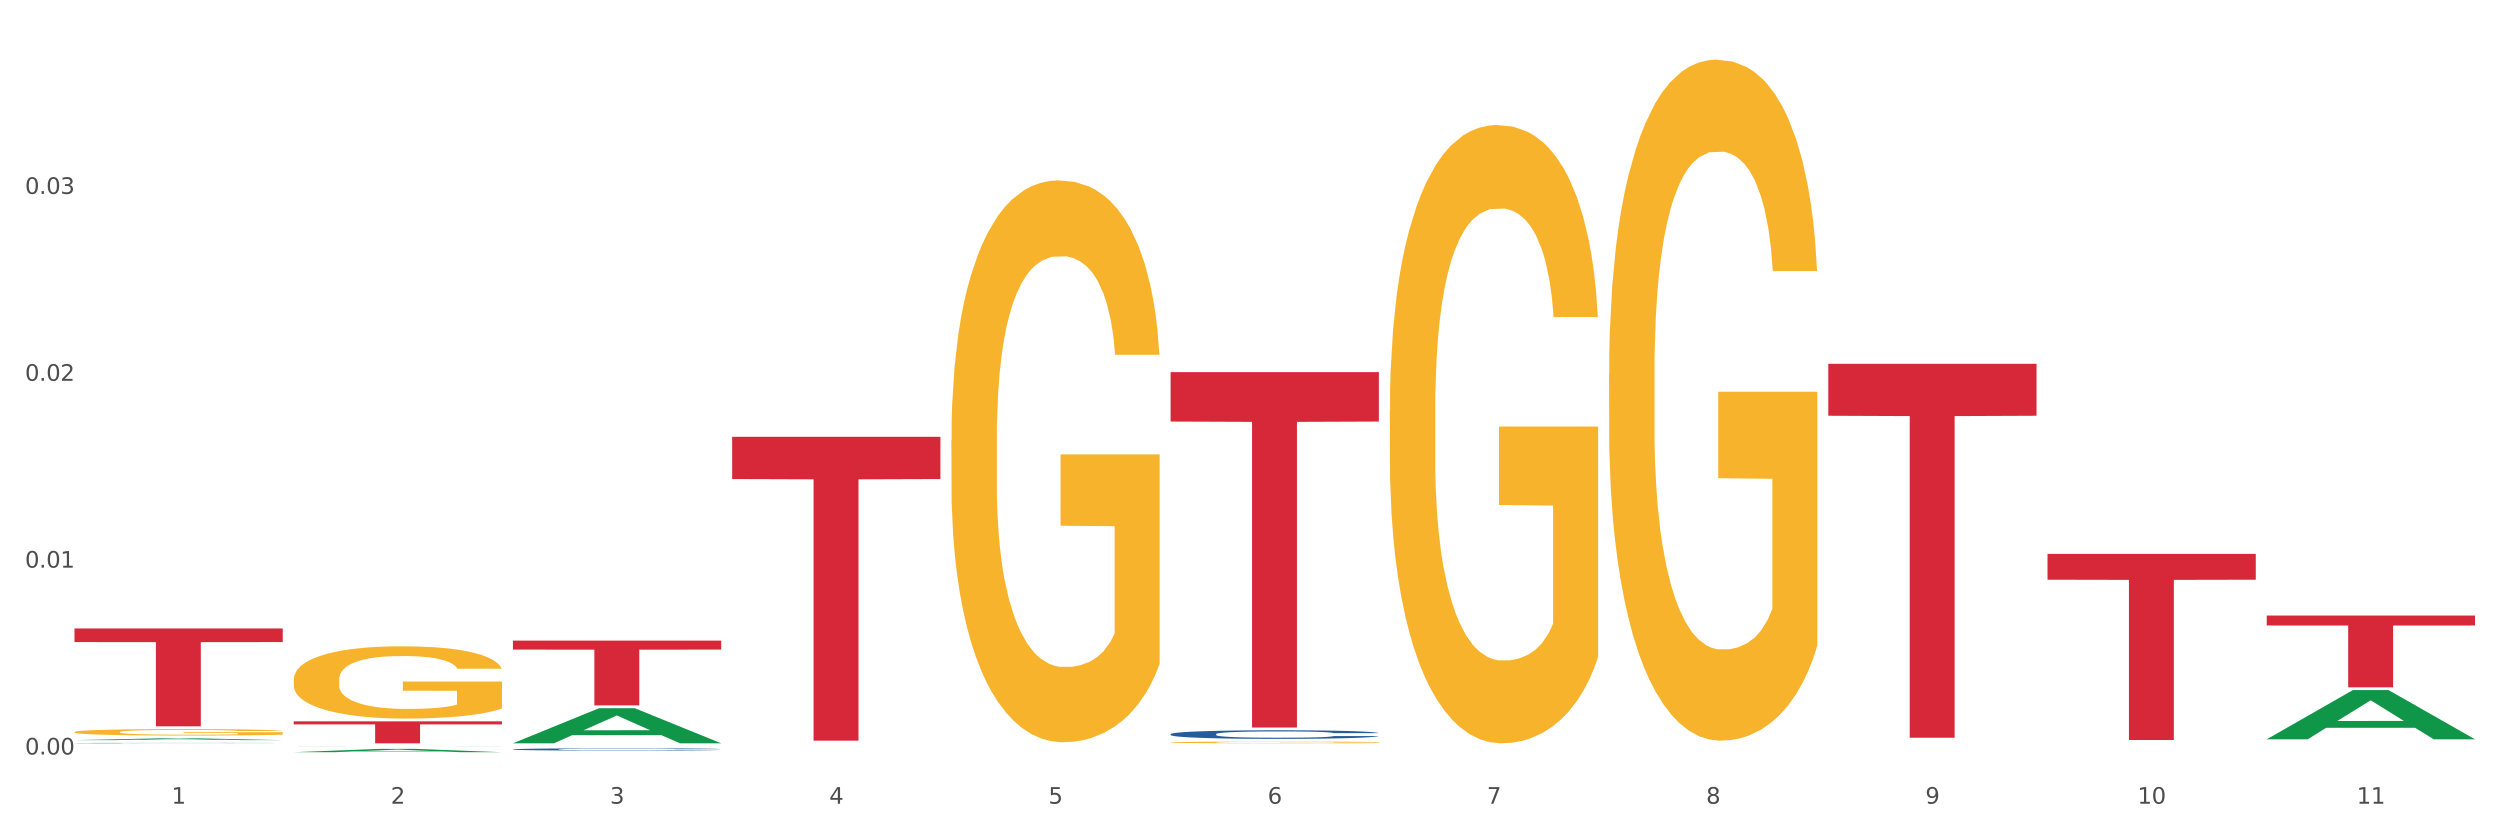 <?xml version="1.0" encoding="utf-8" standalone="no"?>
<!DOCTYPE svg PUBLIC "-//W3C//DTD SVG 1.1//EN"
  "http://www.w3.org/Graphics/SVG/1.1/DTD/svg11.dtd">
<svg xmlns:xlink="http://www.w3.org/1999/xlink" width="1080pt" height="360pt" viewBox="0 0 1080 360" xmlns="http://www.w3.org/2000/svg" version="1.1">
 <rect x="0" y="0" width="1080" height="360" fill="#333333" stroke="none"/>
 <defs>
  <style type="text/css">*{stroke-linejoin: round; stroke-linecap: butt}</style>
 </defs>
 <g id="figure_1">
  <g id="patch_1">
   <path d="M 0 360 
L 1080 360 
L 1080 0 
L 0 0 
z
" style="fill: #ffffff; stroke: #ffffff; stroke-linejoin: miter"/>
  </g>
  <g id="axes_1">
   <g id="matplotlib.axis_1">
    <g id="xtick_1">
     <g id="text_1">
      <!-- 1 -->
      <g style="fill: #4d4d4d" transform="translate(74.106 347.204) scale(0.096 -0.096)">
       <defs>
        <path id="DejaVuSans-31" d="M 794 531 
L 1825 531 
L 1825 4091 
L 703 3866 
L 703 4441 
L 1819 4666 
L 2450 4666 
L 2450 531 
L 3481 531 
L 3481 0 
L 794 0 
L 794 531 
z
" transform="scale(0.016)"/>
       </defs>
       <use xlink:href="#DejaVuSans-31"/>
      </g>
     </g>
    </g>
    <g id="xtick_2">
     <g id="text_2">
      <!-- 2 -->
      <g style="fill: #4d4d4d" transform="translate(168.812 347.204) scale(0.096 -0.096)">
       <defs>
        <path id="DejaVuSans-32" d="M 1228 531 
L 3431 531 
L 3431 0 
L 469 0 
L 469 531 
Q 828 903 1448 1529 
Q 2069 2156 2228 2338 
Q 2531 2678 2651 2914 
Q 2772 3150 2772 3378 
Q 2772 3750 2511 3984 
Q 2250 4219 1831 4219 
Q 1534 4219 1204 4116 
Q 875 4013 500 3803 
L 500 4441 
Q 881 4594 1212 4672 
Q 1544 4750 1819 4750 
Q 2544 4750 2975 4387 
Q 3406 4025 3406 3419 
Q 3406 3131 3298 2873 
Q 3191 2616 2906 2266 
Q 2828 2175 2409 1742 
Q 1991 1309 1228 531 
z
" transform="scale(0.016)"/>
       </defs>
       <use xlink:href="#DejaVuSans-32"/>
      </g>
     </g>
    </g>
    <g id="xtick_3">
     <g id="text_3">
      <!-- 3 -->
      <g style="fill: #4d4d4d" transform="translate(263.517 347.204) scale(0.096 -0.096)">
       <defs>
        <path id="DejaVuSans-33" d="M 2597 2516 
Q 3050 2419 3304 2112 
Q 3559 1806 3559 1356 
Q 3559 666 3084 287 
Q 2609 -91 1734 -91 
Q 1441 -91 1130 -33 
Q 819 25 488 141 
L 488 750 
Q 750 597 1062 519 
Q 1375 441 1716 441 
Q 2309 441 2620 675 
Q 2931 909 2931 1356 
Q 2931 1769 2642 2001 
Q 2353 2234 1838 2234 
L 1294 2234 
L 1294 2753 
L 1863 2753 
Q 2328 2753 2575 2939 
Q 2822 3125 2822 3475 
Q 2822 3834 2567 4026 
Q 2313 4219 1838 4219 
Q 1578 4219 1281 4162 
Q 984 4106 628 3988 
L 628 4550 
Q 988 4650 1302 4700 
Q 1616 4750 1894 4750 
Q 2613 4750 3031 4423 
Q 3450 4097 3450 3541 
Q 3450 3153 3228 2886 
Q 3006 2619 2597 2516 
z
" transform="scale(0.016)"/>
       </defs>
       <use xlink:href="#DejaVuSans-33"/>
      </g>
     </g>
    </g>
    <g id="xtick_4">
     <g id="text_4">
      <!-- 4 -->
      <g style="fill: #4d4d4d" transform="translate(358.223 347.204) scale(0.096 -0.096)">
       <defs>
        <path id="DejaVuSans-34" d="M 2419 4116 
L 825 1625 
L 2419 1625 
L 2419 4116 
z
M 2253 4666 
L 3047 4666 
L 3047 1625 
L 3713 1625 
L 3713 1100 
L 3047 1100 
L 3047 0 
L 2419 0 
L 2419 1100 
L 313 1100 
L 313 1709 
L 2253 4666 
z
" transform="scale(0.016)"/>
       </defs>
       <use xlink:href="#DejaVuSans-34"/>
      </g>
     </g>
    </g>
    <g id="xtick_5">
     <g id="text_5">
      <!-- 5 -->
      <g style="fill: #4d4d4d" transform="translate(452.928 347.204) scale(0.096 -0.096)">
       <defs>
        <path id="DejaVuSans-35" d="M 691 4666 
L 3169 4666 
L 3169 4134 
L 1269 4134 
L 1269 2991 
Q 1406 3038 1543 3061 
Q 1681 3084 1819 3084 
Q 2600 3084 3056 2656 
Q 3513 2228 3513 1497 
Q 3513 744 3044 326 
Q 2575 -91 1722 -91 
Q 1428 -91 1123 -41 
Q 819 9 494 109 
L 494 744 
Q 775 591 1075 516 
Q 1375 441 1709 441 
Q 2250 441 2565 725 
Q 2881 1009 2881 1497 
Q 2881 1984 2565 2268 
Q 2250 2553 1709 2553 
Q 1456 2553 1204 2497 
Q 953 2441 691 2322 
L 691 4666 
z
" transform="scale(0.016)"/>
       </defs>
       <use xlink:href="#DejaVuSans-35"/>
      </g>
     </g>
    </g>
    <g id="xtick_6">
     <g id="text_6">
      <!-- 6 -->
      <g style="fill: #4d4d4d" transform="translate(547.634 347.204) scale(0.096 -0.096)">
       <defs>
        <path id="DejaVuSans-36" d="M 2113 2584 
Q 1688 2584 1439 2293 
Q 1191 2003 1191 1497 
Q 1191 994 1439 701 
Q 1688 409 2113 409 
Q 2538 409 2786 701 
Q 3034 994 3034 1497 
Q 3034 2003 2786 2293 
Q 2538 2584 2113 2584 
z
M 3366 4563 
L 3366 3988 
Q 3128 4100 2886 4159 
Q 2644 4219 2406 4219 
Q 1781 4219 1451 3797 
Q 1122 3375 1075 2522 
Q 1259 2794 1537 2939 
Q 1816 3084 2150 3084 
Q 2853 3084 3261 2657 
Q 3669 2231 3669 1497 
Q 3669 778 3244 343 
Q 2819 -91 2113 -91 
Q 1303 -91 875 529 
Q 447 1150 447 2328 
Q 447 3434 972 4092 
Q 1497 4750 2381 4750 
Q 2619 4750 2861 4703 
Q 3103 4656 3366 4563 
z
" transform="scale(0.016)"/>
       </defs>
       <use xlink:href="#DejaVuSans-36"/>
      </g>
     </g>
    </g>
    <g id="xtick_7">
     <g id="text_7">
      <!-- 7 -->
      <g style="fill: #4d4d4d" transform="translate(642.339 347.204) scale(0.096 -0.096)">
       <defs>
        <path id="DejaVuSans-37" d="M 525 4666 
L 3525 4666 
L 3525 4397 
L 1831 0 
L 1172 0 
L 2766 4134 
L 525 4134 
L 525 4666 
z
" transform="scale(0.016)"/>
       </defs>
       <use xlink:href="#DejaVuSans-37"/>
      </g>
     </g>
    </g>
    <g id="xtick_8">
     <g id="text_8">
      <!-- 8 -->
      <g style="fill: #4d4d4d" transform="translate(737.044 347.204) scale(0.096 -0.096)">
       <defs>
        <path id="DejaVuSans-38" d="M 2034 2216 
Q 1584 2216 1326 1975 
Q 1069 1734 1069 1313 
Q 1069 891 1326 650 
Q 1584 409 2034 409 
Q 2484 409 2743 651 
Q 3003 894 3003 1313 
Q 3003 1734 2745 1975 
Q 2488 2216 2034 2216 
z
M 1403 2484 
Q 997 2584 770 2862 
Q 544 3141 544 3541 
Q 544 4100 942 4425 
Q 1341 4750 2034 4750 
Q 2731 4750 3128 4425 
Q 3525 4100 3525 3541 
Q 3525 3141 3298 2862 
Q 3072 2584 2669 2484 
Q 3125 2378 3379 2068 
Q 3634 1759 3634 1313 
Q 3634 634 3220 271 
Q 2806 -91 2034 -91 
Q 1263 -91 848 271 
Q 434 634 434 1313 
Q 434 1759 690 2068 
Q 947 2378 1403 2484 
z
M 1172 3481 
Q 1172 3119 1398 2916 
Q 1625 2713 2034 2713 
Q 2441 2713 2670 2916 
Q 2900 3119 2900 3481 
Q 2900 3844 2670 4047 
Q 2441 4250 2034 4250 
Q 1625 4250 1398 4047 
Q 1172 3844 1172 3481 
z
" transform="scale(0.016)"/>
       </defs>
       <use xlink:href="#DejaVuSans-38"/>
      </g>
     </g>
    </g>
    <g id="xtick_9">
     <g id="text_9">
      <!-- 9 -->
      <g style="fill: #4d4d4d" transform="translate(831.75 347.204) scale(0.096 -0.096)">
       <defs>
        <path id="DejaVuSans-39" d="M 703 97 
L 703 672 
Q 941 559 1184 500 
Q 1428 441 1663 441 
Q 2288 441 2617 861 
Q 2947 1281 2994 2138 
Q 2813 1869 2534 1725 
Q 2256 1581 1919 1581 
Q 1219 1581 811 2004 
Q 403 2428 403 3163 
Q 403 3881 828 4315 
Q 1253 4750 1959 4750 
Q 2769 4750 3195 4129 
Q 3622 3509 3622 2328 
Q 3622 1225 3098 567 
Q 2575 -91 1691 -91 
Q 1453 -91 1209 -44 
Q 966 3 703 97 
z
M 1959 2075 
Q 2384 2075 2632 2365 
Q 2881 2656 2881 3163 
Q 2881 3666 2632 3958 
Q 2384 4250 1959 4250 
Q 1534 4250 1286 3958 
Q 1038 3666 1038 3163 
Q 1038 2656 1286 2365 
Q 1534 2075 1959 2075 
z
" transform="scale(0.016)"/>
       </defs>
       <use xlink:href="#DejaVuSans-39"/>
      </g>
     </g>
    </g>
    <g id="xtick_10">
     <g id="text_10">
      <!-- 10 -->
      <g style="fill: #4d4d4d" transform="translate(923.401 347.204) scale(0.096 -0.096)">
       <defs>
        <path id="DejaVuSans-30" d="M 2034 4250 
Q 1547 4250 1301 3770 
Q 1056 3291 1056 2328 
Q 1056 1369 1301 889 
Q 1547 409 2034 409 
Q 2525 409 2770 889 
Q 3016 1369 3016 2328 
Q 3016 3291 2770 3770 
Q 2525 4250 2034 4250 
z
M 2034 4750 
Q 2819 4750 3233 4129 
Q 3647 3509 3647 2328 
Q 3647 1150 3233 529 
Q 2819 -91 2034 -91 
Q 1250 -91 836 529 
Q 422 1150 422 2328 
Q 422 3509 836 4129 
Q 1250 4750 2034 4750 
z
" transform="scale(0.016)"/>
       </defs>
       <use xlink:href="#DejaVuSans-31"/>
       <use xlink:href="#DejaVuSans-30" transform="translate(63.623 0)"/>
      </g>
     </g>
    </g>
    <g id="xtick_11">
     <g id="text_11">
      <!-- 11 -->
      <g style="fill: #4d4d4d" transform="translate(1018.107 347.204) scale(0.096 -0.096)">
       <use xlink:href="#DejaVuSans-31"/>
       <use xlink:href="#DejaVuSans-31" transform="translate(63.623 0)"/>
      </g>
     </g>
    </g>
    <g id="xtick_12"/>
    <g id="xtick_13"/>
    <g id="xtick_14"/>
    <g id="xtick_15"/>
    <g id="xtick_16"/>
    <g id="xtick_17"/>
    <g id="xtick_18"/>
    <g id="xtick_19"/>
    <g id="xtick_20"/>
    <g id="xtick_21"/>
   </g>
   <g id="matplotlib.axis_2">
    <g id="ytick_1">
     <g id="text_12">
      <!-- 0.00 -->
      <g style="fill: #4d4d4d" transform="translate(10.8 325.947) scale(0.096 -0.096)">
       <defs>
        <path id="DejaVuSans-2e" d="M 684 794 
L 1344 794 
L 1344 0 
L 684 0 
L 684 794 
z
" transform="scale(0.016)"/>
       </defs>
       <use xlink:href="#DejaVuSans-30"/>
       <use xlink:href="#DejaVuSans-2e" transform="translate(63.623 0)"/>
       <use xlink:href="#DejaVuSans-30" transform="translate(95.41 0)"/>
       <use xlink:href="#DejaVuSans-30" transform="translate(159.033 0)"/>
      </g>
     </g>
    </g>
    <g id="ytick_2">
     <g id="text_13">
      <!-- 0.01 -->
      <g style="fill: #4d4d4d" transform="translate(10.8 245.223) scale(0.096 -0.096)">
       <use xlink:href="#DejaVuSans-30"/>
       <use xlink:href="#DejaVuSans-2e" transform="translate(63.623 0)"/>
       <use xlink:href="#DejaVuSans-30" transform="translate(95.41 0)"/>
       <use xlink:href="#DejaVuSans-31" transform="translate(159.033 0)"/>
      </g>
     </g>
    </g>
    <g id="ytick_3">
     <g id="text_14">
      <!-- 0.02 -->
      <g style="fill: #4d4d4d" transform="translate(10.8 164.499) scale(0.096 -0.096)">
       <use xlink:href="#DejaVuSans-30"/>
       <use xlink:href="#DejaVuSans-2e" transform="translate(63.623 0)"/>
       <use xlink:href="#DejaVuSans-30" transform="translate(95.41 0)"/>
       <use xlink:href="#DejaVuSans-32" transform="translate(159.033 0)"/>
      </g>
     </g>
    </g>
    <g id="ytick_4">
     <g id="text_15">
      <!-- 0.03 -->
      <g style="fill: #4d4d4d" transform="translate(10.8 83.775) scale(0.096 -0.096)">
       <use xlink:href="#DejaVuSans-30"/>
       <use xlink:href="#DejaVuSans-2e" transform="translate(63.623 0)"/>
       <use xlink:href="#DejaVuSans-30" transform="translate(95.41 0)"/>
       <use xlink:href="#DejaVuSans-33" transform="translate(159.033 0)"/>
      </g>
     </g>
    </g>
    <g id="ytick_5"/>
    <g id="ytick_6"/>
    <g id="ytick_7"/>
    <g id="ytick_8"/>
   </g>
   <g id="PolyCollection_1">
    <path d="M 32.175 319.74 
L 32.268 319.739 
L 69.369 318.947 
L 84.766 318.946 
L 122.145 319.741 
L 104.337 319.741 
L 96.267 319.556 
L 57.96 319.556 
L 57.682 319.559 
L 49.891 319.741 
L 32.175 319.741 
L 32.175 319.74 
L 62.783 319.445 
L 91.444 319.445 
L 77.253 319.115 
L 77.067 319.114 
L 76.882 319.116 
L 62.691 319.445 
L 62.783 319.445 
L 32.175 319.74 
z
" clip-path="url(#paecf8523d3)" style="fill: #109648"/>
    <path d="M 221.586 323.719 
L 221.692 323.718 
L 221.692 323.694 
L 222.011 323.66 
L 223.181 323.598 
L 224.67 323.551 
L 227.222 323.495 
L 228.605 323.472 
L 230.413 323.447 
L 234.135 323.405 
L 238.389 323.369 
L 241.367 323.35 
L 243.6 323.337 
L 248.598 323.315 
L 251.47 323.305 
L 254.447 323.297 
L 257 323.292 
L 261.254 323.286 
L 264.657 323.283 
L 268.592 323.282 
L 271.888 323.283 
L 276.249 323.287 
L 282.63 323.297 
L 285.076 323.304 
L 288.372 323.314 
L 291.775 323.328 
L 294.541 323.343 
L 297.731 323.363 
L 301.028 323.39 
L 304.218 323.423 
L 306.451 323.455 
L 308.259 323.487 
L 309.855 323.527 
L 311.024 323.571 
L 311.556 323.607 
L 292.095 323.607 
L 291.563 323.575 
L 290.499 323.539 
L 289.436 323.515 
L 288.266 323.495 
L 286.458 323.473 
L 284.863 323.459 
L 282.204 323.442 
L 279.758 323.431 
L 277.738 323.425 
L 275.292 323.42 
L 270.081 323.415 
L 266.358 323.415 
L 264.019 323.416 
L 261.147 323.421 
L 258.701 323.427 
L 255.83 323.438 
L 253.597 323.449 
L 251.363 323.464 
L 250.087 323.475 
L 248.173 323.495 
L 246.897 323.511 
L 245.195 323.538 
L 244.238 323.558 
L 242.536 323.608 
L 241.792 323.646 
L 241.473 323.671 
L 241.26 323.7 
L 241.26 323.838 
L 241.898 323.901 
L 242.43 323.927 
L 243.281 323.957 
L 244.876 323.997 
L 247.216 324.035 
L 249.662 324.062 
L 251.682 324.079 
L 253.597 324.092 
L 255.511 324.101 
L 257.851 324.11 
L 259.765 324.116 
L 262.636 324.121 
L 266.039 324.124 
L 268.698 324.124 
L 274.122 324.119 
L 276.568 324.115 
L 278.907 324.108 
L 281.46 324.099 
L 283.48 324.088 
L 284.65 324.08 
L 286.564 324.063 
L 288.053 324.045 
L 289.329 324.025 
L 290.18 324.007 
L 291.137 323.981 
L 291.882 323.95 
L 292.095 323.934 
L 311.556 323.934 
L 311.131 323.966 
L 310.386 323.997 
L 308.897 324.039 
L 307.728 324.063 
L 305.92 324.092 
L 304.005 324.117 
L 301.347 324.145 
L 298.901 324.165 
L 296.348 324.183 
L 293.583 324.199 
L 288.585 324.221 
L 286.777 324.228 
L 282.949 324.238 
L 279.971 324.244 
L 275.611 324.251 
L 271.144 324.254 
L 266.465 324.255 
L 262.317 324.253 
L 257.744 324.248 
L 254.873 324.243 
L 251.682 324.235 
L 247.96 324.222 
L 244.451 324.207 
L 241.154 324.189 
L 238.07 324.169 
L 235.198 324.146 
L 231.476 324.108 
L 228.711 324.07 
L 226.691 324.036 
L 225.308 324.006 
L 223.926 323.969 
L 223.181 323.943 
L 222.011 323.881 
L 221.586 323.823 
L 221.586 323.719 
z
" clip-path="url(#paecf8523d3)" style="fill: #255c99"/>
    <path d="M 505.702 317.146 
L 505.809 317.142 
L 505.809 317.047 
L 506.128 316.918 
L 507.298 316.681 
L 508.786 316.501 
L 511.339 316.291 
L 512.721 316.203 
L 514.529 316.104 
L 518.251 315.945 
L 522.505 315.809 
L 525.483 315.734 
L 527.716 315.687 
L 532.715 315.602 
L 535.586 315.565 
L 538.564 315.534 
L 541.116 315.514 
L 545.37 315.49 
L 548.773 315.48 
L 552.708 315.476 
L 556.005 315.48 
L 560.365 315.493 
L 566.746 315.534 
L 569.192 315.558 
L 572.489 315.599 
L 575.892 315.653 
L 578.657 315.707 
L 581.847 315.785 
L 585.144 315.887 
L 588.335 316.016 
L 590.568 316.135 
L 592.376 316.26 
L 593.971 316.413 
L 595.141 316.579 
L 595.673 316.718 
L 576.211 316.718 
L 575.679 316.593 
L 574.616 316.457 
L 573.552 316.365 
L 572.382 316.291 
L 570.575 316.206 
L 568.979 316.152 
L 566.321 316.087 
L 563.875 316.046 
L 561.854 316.023 
L 559.408 316.002 
L 554.197 315.982 
L 550.475 315.982 
L 548.135 315.989 
L 545.264 316.006 
L 542.818 316.029 
L 539.946 316.07 
L 537.713 316.114 
L 535.48 316.172 
L 534.204 316.213 
L 532.289 316.287 
L 531.013 316.348 
L 529.312 316.454 
L 528.354 316.528 
L 526.653 316.722 
L 525.908 316.864 
L 525.589 316.962 
L 525.377 317.071 
L 525.377 317.6 
L 526.015 317.838 
L 526.547 317.94 
L 527.397 318.055 
L 528.993 318.204 
L 531.332 318.35 
L 533.778 318.455 
L 535.799 318.52 
L 537.713 318.567 
L 539.627 318.605 
L 541.967 318.639 
L 543.881 318.659 
L 546.753 318.679 
L 550.156 318.689 
L 552.814 318.689 
L 558.238 318.672 
L 560.684 318.655 
L 563.024 318.632 
L 565.576 318.594 
L 567.597 318.554 
L 568.767 318.523 
L 570.681 318.459 
L 572.17 318.391 
L 573.446 318.313 
L 574.297 318.245 
L 575.254 318.143 
L 575.998 318.028 
L 576.211 317.967 
L 595.673 317.967 
L 595.247 318.089 
L 594.503 318.208 
L 593.014 318.367 
L 591.844 318.459 
L 590.036 318.571 
L 588.122 318.666 
L 585.463 318.771 
L 583.017 318.849 
L 580.465 318.917 
L 577.7 318.978 
L 572.701 319.063 
L 570.894 319.086 
L 567.065 319.127 
L 564.087 319.151 
L 559.727 319.175 
L 555.26 319.188 
L 550.581 319.192 
L 546.434 319.185 
L 541.861 319.164 
L 538.989 319.144 
L 535.799 319.113 
L 532.077 319.066 
L 528.567 319.008 
L 525.27 318.94 
L 522.186 318.862 
L 519.315 318.774 
L 515.593 318.628 
L 512.828 318.486 
L 510.807 318.354 
L 509.425 318.242 
L 508.042 318.099 
L 507.298 318.001 
L 506.128 317.763 
L 505.702 317.543 
L 505.702 317.146 
z
" clip-path="url(#paecf8523d3)" style="fill: #255c99"/>
    <path d="M 126.88 293.633 
L 126.987 293.605 
L 126.987 292.578 
L 127.199 291.694 
L 128.261 289.555 
L 129.855 287.787 
L 131.023 286.846 
L 132.192 286.077 
L 133.572 285.307 
L 135.272 284.508 
L 138.352 283.339 
L 140.264 282.74 
L 142.601 282.113 
L 146.85 281.2 
L 149.931 280.687 
L 153.117 280.259 
L 158.322 279.746 
L 161.721 279.518 
L 165.333 279.347 
L 169.688 279.233 
L 172.981 279.204 
L 180.204 279.29 
L 186.365 279.546 
L 189.339 279.746 
L 193.163 280.088 
L 195.181 280.316 
L 198.474 280.773 
L 201.873 281.371 
L 204.21 281.885 
L 207.716 282.854 
L 210.371 283.824 
L 212.814 285.021 
L 214.089 285.848 
L 215.045 286.618 
L 215.895 287.502 
L 216.744 288.9 
L 197.624 288.9 
L 196.881 287.902 
L 195.712 286.961 
L 194.013 286.048 
L 192.526 285.478 
L 189.976 284.765 
L 187.64 284.309 
L 185.196 283.966 
L 182.222 283.681 
L 179.885 283.539 
L 176.592 283.425 
L 170.113 283.453 
L 165.758 283.681 
L 162.784 283.966 
L 160.872 284.223 
L 159.172 284.508 
L 157.26 284.907 
L 155.029 285.506 
L 153.436 286.048 
L 151.843 286.732 
L 150.568 287.417 
L 149.4 288.215 
L 148.444 289.071 
L 147.7 289.955 
L 147.063 291.038 
L 146.532 292.835 
L 146.532 296.741 
L 146.744 297.625 
L 147.275 298.795 
L 147.912 299.679 
L 148.975 300.734 
L 149.931 301.446 
L 151.736 302.473 
L 153.755 303.329 
L 155.348 303.87 
L 156.941 304.327 
L 159.703 304.954 
L 162.784 305.467 
L 165.439 305.781 
L 169.051 306.066 
L 171.494 306.18 
L 173.618 306.237 
L 178.823 306.237 
L 182.541 306.152 
L 186.684 305.952 
L 189.87 305.695 
L 192.526 305.382 
L 195.5 304.868 
L 197.412 304.384 
L 197.412 298.424 
L 174.043 298.395 
L 174.043 294.432 
L 216.851 294.432 
L 216.851 306.066 
L 215.045 306.665 
L 213.027 307.207 
L 210.902 307.691 
L 207.716 308.29 
L 203.892 308.861 
L 200.492 309.26 
L 196.881 309.602 
L 192.632 309.916 
L 187.108 310.201 
L 183.709 310.315 
L 179.46 310.4 
L 174.468 310.429 
L 170.113 310.372 
L 165.864 310.229 
L 161.403 309.973 
L 157.048 309.602 
L 153.755 309.231 
L 150.462 308.775 
L 146.956 308.176 
L 144.195 307.606 
L 142.07 307.093 
L 139.733 306.437 
L 137.184 305.581 
L 135.272 304.811 
L 133.572 304.013 
L 131.767 302.986 
L 130.492 302.102 
L 129.217 300.99 
L 128.474 300.163 
L 127.624 298.88 
L 126.987 297.084 
L 126.88 293.633 
z
" clip-path="url(#paecf8523d3)" style="fill: #f7b32b"/>
    <path d="M 979.23 265.906 
L 1069.2 265.906 
L 1069.2 270.215 
L 1033.809 270.244 
L 1033.809 296.914 
L 1014.408 296.914 
L 1014.408 270.244 
L 979.23 270.215 
L 979.23 265.935 
L 979.23 265.906 
z
" clip-path="url(#paecf8523d3)" style="fill: #d62839"/>
    <path d="M 884.524 239.258 
L 974.495 239.258 
L 974.495 250.433 
L 939.103 250.508 
L 939.103 319.672 
L 919.702 319.672 
L 919.702 250.508 
L 884.524 250.433 
L 884.524 239.333 
L 884.524 239.258 
z
" clip-path="url(#paecf8523d3)" style="fill: #d62839"/>
    <path d="M 789.819 157.155 
L 879.789 157.155 
L 879.789 179.604 
L 844.398 179.756 
L 844.398 318.697 
L 824.997 318.697 
L 824.997 179.756 
L 789.819 179.604 
L 789.819 157.307 
L 789.819 157.155 
z
" clip-path="url(#paecf8523d3)" style="fill: #d62839"/>
    <path d="M 505.702 160.772 
L 595.673 160.772 
L 595.673 182.106 
L 560.281 182.25 
L 560.281 314.29 
L 540.88 314.29 
L 540.88 182.25 
L 505.702 182.106 
L 505.702 160.916 
L 505.702 160.772 
z
" clip-path="url(#paecf8523d3)" style="fill: #d62839"/>
    <path d="M 316.291 188.701 
L 406.262 188.701 
L 406.262 206.943 
L 370.871 207.067 
L 370.871 319.972 
L 351.469 319.972 
L 351.469 207.067 
L 316.291 206.943 
L 316.291 188.824 
L 316.291 188.701 
z
" clip-path="url(#paecf8523d3)" style="fill: #d62839"/>
    <path d="M 221.586 276.739 
L 311.556 276.739 
L 311.556 280.631 
L 276.165 280.657 
L 276.165 304.744 
L 256.764 304.744 
L 256.764 280.657 
L 221.586 280.631 
L 221.586 276.766 
L 221.586 276.739 
z
" clip-path="url(#paecf8523d3)" style="fill: #d62839"/>
    <path d="M 126.88 311.615 
L 216.851 311.615 
L 216.851 312.935 
L 181.46 312.944 
L 181.46 321.113 
L 162.058 321.113 
L 162.058 312.944 
L 126.88 312.935 
L 126.88 311.624 
L 126.88 311.615 
z
" clip-path="url(#paecf8523d3)" style="fill: #d62839"/>
    <path d="M 32.175 271.503 
L 122.145 271.503 
L 122.145 277.376 
L 86.754 277.416 
L 86.754 313.766 
L 67.353 313.766 
L 67.353 277.416 
L 32.175 277.376 
L 32.175 271.542 
L 32.175 271.503 
z
" clip-path="url(#paecf8523d3)" style="fill: #d62839"/>
    <path d="M 695.113 161.716 
L 695.22 161.447 
L 695.22 151.774 
L 695.432 143.445 
L 696.494 123.293 
L 698.088 106.635 
L 699.256 97.768 
L 700.424 90.513 
L 701.805 83.259 
L 703.505 75.735 
L 706.585 64.719 
L 708.497 59.077 
L 710.834 53.166 
L 715.083 44.568 
L 718.164 39.731 
L 721.35 35.701 
L 726.555 30.865 
L 729.954 28.715 
L 733.566 27.103 
L 737.921 26.028 
L 741.214 25.759 
L 748.437 26.566 
L 754.598 28.984 
L 757.572 30.865 
L 761.396 34.089 
L 763.414 36.238 
L 766.707 40.537 
L 770.106 46.18 
L 772.443 51.016 
L 775.948 60.152 
L 778.604 69.287 
L 781.047 80.572 
L 782.322 88.364 
L 783.278 95.618 
L 784.128 103.948 
L 784.977 117.113 
L 765.857 117.113 
L 765.114 107.709 
L 763.945 98.843 
L 762.246 90.245 
L 760.759 84.871 
L 758.209 78.154 
L 755.872 73.855 
L 753.429 70.63 
L 750.455 67.944 
L 748.118 66.6 
L 744.825 65.525 
L 738.346 65.794 
L 733.991 67.944 
L 731.016 70.63 
L 729.104 73.049 
L 727.405 75.735 
L 725.493 79.497 
L 723.262 85.14 
L 721.669 90.245 
L 720.076 96.693 
L 718.801 103.142 
L 717.632 110.665 
L 716.676 118.726 
L 715.933 127.055 
L 715.296 137.265 
L 714.764 154.192 
L 714.764 191.003 
L 714.977 199.332 
L 715.508 210.348 
L 716.145 218.678 
L 717.208 228.619 
L 718.164 235.336 
L 719.969 245.009 
L 721.988 253.07 
L 723.581 258.175 
L 725.174 262.474 
L 727.936 268.385 
L 731.016 273.221 
L 733.672 276.177 
L 737.284 278.864 
L 739.727 279.938 
L 741.851 280.476 
L 747.056 280.476 
L 750.774 279.67 
L 754.916 277.789 
L 758.103 275.371 
L 760.759 272.415 
L 763.733 267.579 
L 765.645 263.011 
L 765.645 206.855 
L 742.276 206.587 
L 742.276 169.239 
L 785.084 169.239 
L 785.084 278.864 
L 783.278 284.506 
L 781.26 289.611 
L 779.135 294.179 
L 775.948 299.821 
L 772.124 305.195 
L 768.725 308.957 
L 765.114 312.181 
L 760.865 315.137 
L 755.341 317.823 
L 751.942 318.898 
L 747.693 319.704 
L 742.701 319.973 
L 738.346 319.436 
L 734.097 318.092 
L 729.636 315.674 
L 725.28 312.181 
L 721.988 308.688 
L 718.695 304.389 
L 715.189 298.747 
L 712.428 293.373 
L 710.303 288.536 
L 707.966 282.357 
L 705.417 274.296 
L 703.505 267.041 
L 701.805 259.518 
L 700 249.845 
L 698.725 241.516 
L 697.45 231.037 
L 696.707 223.245 
L 695.857 211.154 
L 695.22 194.227 
L 695.113 161.716 
z
" clip-path="url(#paecf8523d3)" style="fill: #f7b32b"/>
    <path d="M 600.408 177.429 
L 600.514 177.185 
L 600.514 168.403 
L 600.727 160.841 
L 601.789 142.545 
L 603.382 127.42 
L 604.551 119.37 
L 605.719 112.783 
L 607.1 106.197 
L 608.799 99.366 
L 611.88 89.364 
L 613.792 84.242 
L 616.129 78.875 
L 620.378 71.068 
L 623.458 66.677 
L 626.645 63.018 
L 631.85 58.627 
L 635.249 56.676 
L 638.86 55.212 
L 643.215 54.236 
L 646.508 53.992 
L 653.731 54.724 
L 659.892 56.92 
L 662.867 58.627 
L 666.691 61.555 
L 668.709 63.506 
L 672.002 67.409 
L 675.401 72.532 
L 677.738 76.923 
L 681.243 85.217 
L 683.899 93.512 
L 686.342 103.757 
L 687.616 110.832 
L 688.572 117.418 
L 689.422 124.981 
L 690.272 136.934 
L 671.152 136.934 
L 670.408 128.396 
L 669.24 120.346 
L 667.54 112.539 
L 666.053 107.66 
L 663.504 101.562 
L 661.167 97.659 
L 658.724 94.731 
L 655.75 92.292 
L 653.413 91.072 
L 650.12 90.096 
L 643.64 90.34 
L 639.285 92.292 
L 636.311 94.731 
L 634.399 96.927 
L 632.699 99.366 
L 630.787 102.781 
L 628.557 107.904 
L 626.963 112.539 
L 625.37 118.394 
L 624.095 124.249 
L 622.927 131.079 
L 621.971 138.398 
L 621.227 145.96 
L 620.59 155.23 
L 620.059 170.598 
L 620.059 204.019 
L 620.271 211.581 
L 620.803 221.583 
L 621.44 229.146 
L 622.502 238.172 
L 623.458 244.27 
L 625.264 253.052 
L 627.282 260.371 
L 628.875 265.006 
L 630.469 268.909 
L 633.231 274.276 
L 636.311 278.667 
L 638.967 281.35 
L 642.578 283.789 
L 645.021 284.765 
L 647.146 285.253 
L 652.351 285.253 
L 656.068 284.521 
L 660.211 282.814 
L 663.398 280.618 
L 666.053 277.935 
L 669.027 273.544 
L 670.939 269.397 
L 670.939 218.412 
L 647.571 218.168 
L 647.571 184.259 
L 690.378 184.259 
L 690.378 283.789 
L 688.572 288.912 
L 686.554 293.547 
L 684.43 297.694 
L 681.243 302.817 
L 677.419 307.696 
L 674.02 311.111 
L 670.408 314.039 
L 666.159 316.722 
L 660.636 319.162 
L 657.237 320.137 
L 652.988 320.869 
L 647.995 321.113 
L 643.64 320.625 
L 639.391 319.406 
L 634.93 317.21 
L 630.575 314.039 
L 627.282 310.867 
L 623.989 306.964 
L 620.484 301.841 
L 617.722 296.963 
L 615.598 292.572 
L 613.261 286.961 
L 610.711 279.642 
L 608.799 273.056 
L 607.1 266.225 
L 605.294 257.443 
L 604.019 249.881 
L 602.745 240.367 
L 602.001 233.293 
L 601.151 222.315 
L 600.514 206.946 
L 600.408 177.429 
z
" clip-path="url(#paecf8523d3)" style="fill: #f7b32b"/>
    <path d="M 505.702 320.718 
L 505.809 320.717 
L 505.809 320.693 
L 506.021 320.672 
L 507.083 320.622 
L 508.677 320.58 
L 509.845 320.558 
L 511.014 320.54 
L 512.394 320.521 
L 514.094 320.503 
L 517.174 320.475 
L 519.086 320.461 
L 521.423 320.446 
L 525.672 320.425 
L 528.753 320.413 
L 531.939 320.403 
L 537.144 320.39 
L 540.543 320.385 
L 544.155 320.381 
L 548.51 320.378 
L 551.803 320.378 
L 559.026 320.38 
L 565.187 320.386 
L 568.161 320.39 
L 571.985 320.399 
L 574.003 320.404 
L 577.296 320.415 
L 580.695 320.429 
L 583.032 320.441 
L 586.537 320.464 
L 589.193 320.486 
L 591.636 320.515 
L 592.911 320.534 
L 593.867 320.552 
L 594.717 320.573 
L 595.566 320.606 
L 576.446 320.606 
L 575.703 320.583 
L 574.534 320.56 
L 572.835 320.539 
L 571.348 320.525 
L 568.798 320.509 
L 566.461 320.498 
L 564.018 320.49 
L 561.044 320.483 
L 558.707 320.48 
L 555.414 320.477 
L 548.935 320.478 
L 544.58 320.483 
L 541.606 320.49 
L 539.694 320.496 
L 537.994 320.503 
L 536.082 320.512 
L 533.851 320.526 
L 532.258 320.539 
L 530.665 320.555 
L 529.39 320.571 
L 528.222 320.59 
L 527.266 320.61 
L 526.522 320.631 
L 525.885 320.656 
L 525.354 320.699 
L 525.354 320.791 
L 525.566 320.812 
L 526.097 320.839 
L 526.734 320.86 
L 527.797 320.885 
L 528.753 320.902 
L 530.558 320.926 
L 532.577 320.946 
L 534.17 320.959 
L 535.763 320.969 
L 538.525 320.984 
L 541.606 320.996 
L 544.261 321.004 
L 547.873 321.01 
L 550.316 321.013 
L 552.44 321.014 
L 557.645 321.014 
L 561.363 321.012 
L 565.505 321.008 
L 568.692 321.002 
L 571.348 320.994 
L 574.322 320.982 
L 576.234 320.971 
L 576.234 320.83 
L 552.865 320.83 
L 552.865 320.736 
L 595.673 320.736 
L 595.673 321.01 
L 593.867 321.025 
L 591.849 321.037 
L 589.724 321.049 
L 586.537 321.063 
L 582.713 321.076 
L 579.314 321.086 
L 575.703 321.094 
L 571.454 321.101 
L 565.93 321.108 
L 562.531 321.111 
L 558.282 321.113 
L 553.29 321.113 
L 548.935 321.112 
L 544.686 321.109 
L 540.225 321.102 
L 535.87 321.094 
L 532.577 321.085 
L 529.284 321.074 
L 525.778 321.06 
L 523.017 321.047 
L 520.892 321.035 
L 518.555 321.019 
L 516.006 320.999 
L 514.094 320.981 
L 512.394 320.962 
L 510.589 320.938 
L 509.314 320.917 
L 508.039 320.891 
L 507.296 320.871 
L 506.446 320.841 
L 505.809 320.799 
L 505.702 320.718 
z
" clip-path="url(#paecf8523d3)" style="fill: #f7b32b"/>
    <path d="M 410.997 190.086 
L 411.103 189.864 
L 411.103 181.884 
L 411.316 175.012 
L 412.378 158.386 
L 413.971 144.641 
L 415.14 137.326 
L 416.308 131.341 
L 417.689 125.355 
L 419.388 119.148 
L 422.469 110.059 
L 424.381 105.404 
L 426.718 100.527 
L 430.967 93.433 
L 434.047 89.443 
L 437.234 86.118 
L 442.439 82.127 
L 445.838 80.354 
L 449.449 79.024 
L 453.804 78.137 
L 457.097 77.916 
L 464.32 78.581 
L 470.481 80.576 
L 473.456 82.127 
L 477.28 84.788 
L 479.298 86.561 
L 482.591 90.108 
L 485.99 94.763 
L 488.327 98.754 
L 491.832 106.291 
L 494.488 113.828 
L 496.931 123.138 
L 498.205 129.567 
L 499.161 135.553 
L 500.011 142.425 
L 500.861 153.287 
L 481.741 153.287 
L 480.997 145.528 
L 479.829 138.213 
L 478.129 131.119 
L 476.642 126.685 
L 474.093 121.143 
L 471.756 117.596 
L 469.313 114.936 
L 466.339 112.719 
L 464.002 111.611 
L 460.709 110.724 
L 454.229 110.946 
L 449.874 112.719 
L 446.9 114.936 
L 444.988 116.931 
L 443.288 119.148 
L 441.376 122.252 
L 439.146 126.907 
L 437.552 131.119 
L 435.959 136.439 
L 434.684 141.76 
L 433.516 147.967 
L 432.56 154.617 
L 431.816 161.489 
L 431.179 169.913 
L 430.648 183.879 
L 430.648 214.249 
L 430.86 221.121 
L 431.392 230.21 
L 432.029 237.082 
L 433.091 245.284 
L 434.047 250.827 
L 435.853 258.807 
L 437.871 265.457 
L 439.464 269.669 
L 441.058 273.216 
L 443.82 278.093 
L 446.9 282.083 
L 449.556 284.522 
L 453.167 286.739 
L 455.61 287.626 
L 457.735 288.069 
L 462.94 288.069 
L 466.657 287.404 
L 470.8 285.852 
L 473.987 283.857 
L 476.642 281.418 
L 479.616 277.428 
L 481.528 273.66 
L 481.528 227.328 
L 458.16 227.107 
L 458.16 196.293 
L 500.967 196.293 
L 500.967 286.739 
L 499.161 291.394 
L 497.143 295.606 
L 495.019 299.375 
L 491.832 304.03 
L 488.008 308.463 
L 484.609 311.567 
L 480.997 314.227 
L 476.748 316.666 
L 471.225 318.882 
L 467.826 319.769 
L 463.577 320.434 
L 458.584 320.656 
L 454.229 320.213 
L 449.98 319.104 
L 445.519 317.109 
L 441.164 314.227 
L 437.871 311.345 
L 434.578 307.798 
L 431.073 303.143 
L 428.311 298.71 
L 426.187 294.719 
L 423.85 289.621 
L 421.3 282.97 
L 419.388 276.985 
L 417.689 270.778 
L 415.883 262.797 
L 414.608 255.925 
L 413.334 247.28 
L 412.59 240.851 
L 411.74 230.875 
L 411.103 216.909 
L 410.997 190.086 
z
" clip-path="url(#paecf8523d3)" style="fill: #f7b32b"/>
    <path d="M 126.88 322.31 
L 126.987 322.31 
L 126.987 322.309 
L 127.306 322.308 
L 128.476 322.307 
L 129.965 322.306 
L 132.517 322.304 
L 133.899 322.304 
L 135.707 322.303 
L 139.43 322.302 
L 143.683 322.301 
L 146.661 322.301 
L 148.894 322.301 
L 153.893 322.3 
L 156.764 322.3 
L 159.742 322.3 
L 162.294 322.3 
L 166.548 322.299 
L 169.951 322.299 
L 173.886 322.299 
L 177.183 322.299 
L 181.543 322.299 
L 187.924 322.3 
L 190.37 322.3 
L 193.667 322.3 
L 197.07 322.3 
L 199.835 322.301 
L 203.025 322.301 
L 206.322 322.302 
L 209.513 322.303 
L 211.746 322.303 
L 213.554 322.304 
L 215.149 322.305 
L 216.319 322.306 
L 216.851 322.307 
L 197.389 322.307 
L 196.857 322.306 
L 195.794 322.306 
L 194.73 322.305 
L 193.561 322.304 
L 191.753 322.304 
L 190.157 322.304 
L 187.499 322.303 
L 185.053 322.303 
L 183.032 322.303 
L 180.586 322.303 
L 175.375 322.303 
L 171.653 322.303 
L 169.313 322.303 
L 166.442 322.303 
L 163.996 322.303 
L 161.124 322.303 
L 158.891 322.303 
L 156.658 322.304 
L 155.382 322.304 
L 153.467 322.304 
L 152.191 322.305 
L 150.49 322.305 
L 149.533 322.306 
L 147.831 322.307 
L 147.087 322.308 
L 146.768 322.309 
L 146.555 322.309 
L 146.555 322.313 
L 147.193 322.314 
L 147.725 322.315 
L 148.575 322.315 
L 150.171 322.316 
L 152.51 322.317 
L 154.956 322.318 
L 156.977 322.318 
L 158.891 322.319 
L 160.805 322.319 
L 163.145 322.319 
L 165.059 322.319 
L 167.931 322.319 
L 171.334 322.319 
L 173.993 322.319 
L 179.416 322.319 
L 181.862 322.319 
L 184.202 322.319 
L 186.754 322.319 
L 188.775 322.319 
L 189.945 322.318 
L 191.859 322.318 
L 193.348 322.318 
L 194.624 322.317 
L 195.475 322.317 
L 196.432 322.316 
L 197.176 322.315 
L 197.389 322.315 
L 216.851 322.315 
L 216.425 322.316 
L 215.681 322.316 
L 214.192 322.317 
L 213.022 322.318 
L 211.214 322.319 
L 209.3 322.319 
L 206.641 322.32 
L 204.195 322.32 
L 201.643 322.321 
L 198.878 322.321 
L 193.88 322.322 
L 192.072 322.322 
L 188.243 322.322 
L 185.265 322.322 
L 180.905 322.322 
L 176.439 322.323 
L 171.759 322.323 
L 167.612 322.323 
L 163.039 322.322 
L 160.167 322.322 
L 156.977 322.322 
L 153.255 322.322 
L 149.745 322.321 
L 146.448 322.321 
L 143.364 322.321 
L 140.493 322.32 
L 136.771 322.319 
L 134.006 322.318 
L 131.985 322.317 
L 130.603 322.317 
L 129.22 322.316 
L 128.476 322.315 
L 127.306 322.314 
L 126.88 322.312 
L 126.88 322.31 
z
" clip-path="url(#paecf8523d3)" style="fill: #255c99"/>
    <path d="M 32.175 321.011 
L 32.281 321.011 
L 32.281 321.006 
L 32.6 320.999 
L 33.77 320.988 
L 35.259 320.979 
L 37.811 320.968 
L 39.194 320.964 
L 41.002 320.959 
L 44.724 320.951 
L 48.978 320.944 
L 51.956 320.94 
L 54.189 320.938 
L 59.187 320.934 
L 62.059 320.932 
L 65.036 320.93 
L 67.589 320.929 
L 71.843 320.928 
L 75.246 320.927 
L 79.181 320.927 
L 82.477 320.927 
L 86.838 320.928 
L 93.219 320.93 
L 95.665 320.931 
L 98.961 320.933 
L 102.365 320.936 
L 105.13 320.939 
L 108.32 320.943 
L 111.617 320.948 
L 114.807 320.954 
L 117.041 320.96 
L 118.848 320.967 
L 120.444 320.974 
L 121.613 320.982 
L 122.145 320.989 
L 102.684 320.989 
L 102.152 320.983 
L 101.088 320.976 
L 100.025 320.972 
L 98.855 320.968 
L 97.047 320.964 
L 95.452 320.961 
L 92.793 320.958 
L 90.347 320.956 
L 88.327 320.955 
L 85.881 320.954 
L 80.67 320.953 
L 76.947 320.953 
L 74.608 320.953 
L 71.736 320.954 
L 69.29 320.955 
L 66.419 320.957 
L 64.186 320.959 
L 61.952 320.962 
L 60.676 320.964 
L 58.762 320.968 
L 57.486 320.971 
L 55.784 320.976 
L 54.827 320.98 
L 53.126 320.99 
L 52.381 320.997 
L 52.062 321.002 
L 51.849 321.007 
L 51.849 321.034 
L 52.487 321.045 
L 53.019 321.051 
L 53.87 321.056 
L 55.465 321.064 
L 57.805 321.071 
L 60.251 321.076 
L 62.271 321.08 
L 64.186 321.082 
L 66.1 321.084 
L 68.44 321.086 
L 70.354 321.087 
L 73.225 321.088 
L 76.628 321.088 
L 79.287 321.088 
L 84.711 321.087 
L 87.157 321.086 
L 89.496 321.085 
L 92.049 321.083 
L 94.069 321.081 
L 95.239 321.08 
L 97.153 321.077 
L 98.642 321.073 
L 99.919 321.069 
L 100.769 321.066 
L 101.726 321.061 
L 102.471 321.055 
L 102.684 321.052 
L 122.145 321.052 
L 121.72 321.058 
L 120.975 321.064 
L 119.487 321.072 
L 118.317 321.077 
L 116.509 321.082 
L 114.595 321.087 
L 111.936 321.092 
L 109.49 321.096 
L 106.937 321.099 
L 104.172 321.103 
L 99.174 321.107 
L 97.366 321.108 
L 93.538 321.11 
L 90.56 321.111 
L 86.2 321.112 
L 81.733 321.113 
L 77.054 321.113 
L 72.906 321.113 
L 68.333 321.112 
L 65.462 321.111 
L 62.271 321.109 
L 58.549 321.107 
L 55.04 321.104 
L 51.743 321.101 
L 48.659 321.097 
L 45.788 321.092 
L 42.065 321.085 
L 39.3 321.078 
L 37.28 321.071 
L 35.897 321.066 
L 34.515 321.059 
L 33.77 321.054 
L 32.6 321.042 
L 32.175 321.031 
L 32.175 321.011 
z
" clip-path="url(#paecf8523d3)" style="fill: #255c99"/>
    <path d="M 32.175 316.25 
L 32.281 316.247 
L 32.281 316.155 
L 32.494 316.075 
L 33.556 315.883 
L 35.149 315.724 
L 36.318 315.639 
L 37.486 315.57 
L 38.867 315.501 
L 40.567 315.429 
L 43.647 315.324 
L 45.559 315.27 
L 47.896 315.214 
L 52.145 315.132 
L 55.225 315.086 
L 58.412 315.047 
L 63.617 315.001 
L 67.016 314.98 
L 70.627 314.965 
L 74.983 314.955 
L 78.275 314.952 
L 85.499 314.96 
L 91.659 314.983 
L 94.634 315.001 
L 98.458 315.032 
L 100.476 315.052 
L 103.769 315.093 
L 107.168 315.147 
L 109.505 315.193 
L 113.01 315.28 
L 115.666 315.368 
L 118.109 315.475 
L 119.383 315.55 
L 120.339 315.619 
L 121.189 315.698 
L 122.039 315.824 
L 102.919 315.824 
L 102.175 315.734 
L 101.007 315.65 
L 99.307 315.568 
L 97.82 315.516 
L 95.271 315.452 
L 92.934 315.411 
L 90.491 315.38 
L 87.517 315.355 
L 85.18 315.342 
L 81.887 315.332 
L 75.407 315.334 
L 71.052 315.355 
L 68.078 315.38 
L 66.166 315.403 
L 64.467 315.429 
L 62.555 315.465 
L 60.324 315.519 
L 58.731 315.568 
L 57.137 315.629 
L 55.863 315.691 
L 54.694 315.762 
L 53.738 315.839 
L 52.995 315.919 
L 52.357 316.016 
L 51.826 316.178 
L 51.826 316.529 
L 52.039 316.609 
L 52.57 316.714 
L 53.207 316.793 
L 54.269 316.888 
L 55.225 316.952 
L 57.031 317.044 
L 59.049 317.121 
L 60.643 317.17 
L 62.236 317.211 
L 64.998 317.267 
L 68.078 317.314 
L 70.734 317.342 
L 74.345 317.367 
L 76.788 317.378 
L 78.913 317.383 
L 84.118 317.383 
L 87.835 317.375 
L 91.978 317.357 
L 95.165 317.334 
L 97.82 317.306 
L 100.795 317.26 
L 102.707 317.216 
L 102.707 316.68 
L 79.338 316.678 
L 79.338 316.321 
L 122.145 316.321 
L 122.145 317.367 
L 120.339 317.421 
L 118.321 317.47 
L 116.197 317.514 
L 113.01 317.567 
L 109.186 317.619 
L 105.787 317.655 
L 102.175 317.685 
L 97.927 317.714 
L 92.403 317.739 
L 89.004 317.749 
L 84.755 317.757 
L 79.763 317.76 
L 75.407 317.755 
L 71.159 317.742 
L 66.697 317.719 
L 62.342 317.685 
L 59.049 317.652 
L 55.756 317.611 
L 52.251 317.557 
L 49.489 317.506 
L 47.365 317.46 
L 45.028 317.401 
L 42.479 317.324 
L 40.567 317.255 
L 38.867 317.183 
L 37.061 317.091 
L 35.787 317.011 
L 34.512 316.911 
L 33.768 316.837 
L 32.919 316.721 
L 32.281 316.56 
L 32.175 316.25 
z
" clip-path="url(#paecf8523d3)" style="fill: #f7b32b"/>
    <path d="M 126.88 324.947 
L 126.973 324.945 
L 164.074 323.51 
L 179.471 323.509 
L 216.851 324.95 
L 199.042 324.95 
L 190.973 324.614 
L 152.666 324.614 
L 152.387 324.619 
L 144.596 324.95 
L 126.88 324.95 
L 126.88 324.947 
L 157.489 324.414 
L 186.15 324.412 
L 171.958 323.816 
L 171.773 323.813 
L 171.587 323.817 
L 157.396 324.412 
L 157.489 324.414 
L 126.88 324.947 
z
" clip-path="url(#paecf8523d3)" style="fill: #109648"/>
    <path d="M 221.586 321.085 
L 221.679 321.07 
L 258.78 305.945 
L 274.177 305.93 
L 311.556 321.113 
L 293.748 321.113 
L 285.678 317.578 
L 247.371 317.578 
L 247.093 317.635 
L 239.302 321.113 
L 221.586 321.113 
L 221.586 321.085 
L 252.194 315.468 
L 280.855 315.454 
L 266.664 309.167 
L 266.478 309.138 
L 266.293 309.181 
L 252.102 315.454 
L 252.194 315.468 
L 221.586 321.085 
z
" clip-path="url(#paecf8523d3)" style="fill: #109648"/>
    <path d="M 979.23 319.339 
L 979.323 319.319 
L 1016.424 298.12 
L 1031.821 298.1 
L 1069.2 319.379 
L 1051.391 319.379 
L 1043.322 314.424 
L 1005.015 314.424 
L 1004.737 314.504 
L 996.946 319.379 
L 979.23 319.379 
L 979.23 319.339 
L 1009.838 311.467 
L 1038.499 311.447 
L 1024.308 302.636 
L 1024.122 302.596 
L 1023.937 302.656 
L 1009.745 311.447 
L 1009.838 311.467 
L 979.23 319.339 
z
" clip-path="url(#paecf8523d3)" style="fill: #109648"/>
   </g>
  </g>
 </g>
 <defs>
  <clipPath id="paecf8523d3">
   <rect x="32.175" y="10.8" width="1037.025" height="329.109"/>
  </clipPath>
 </defs>
</svg>
